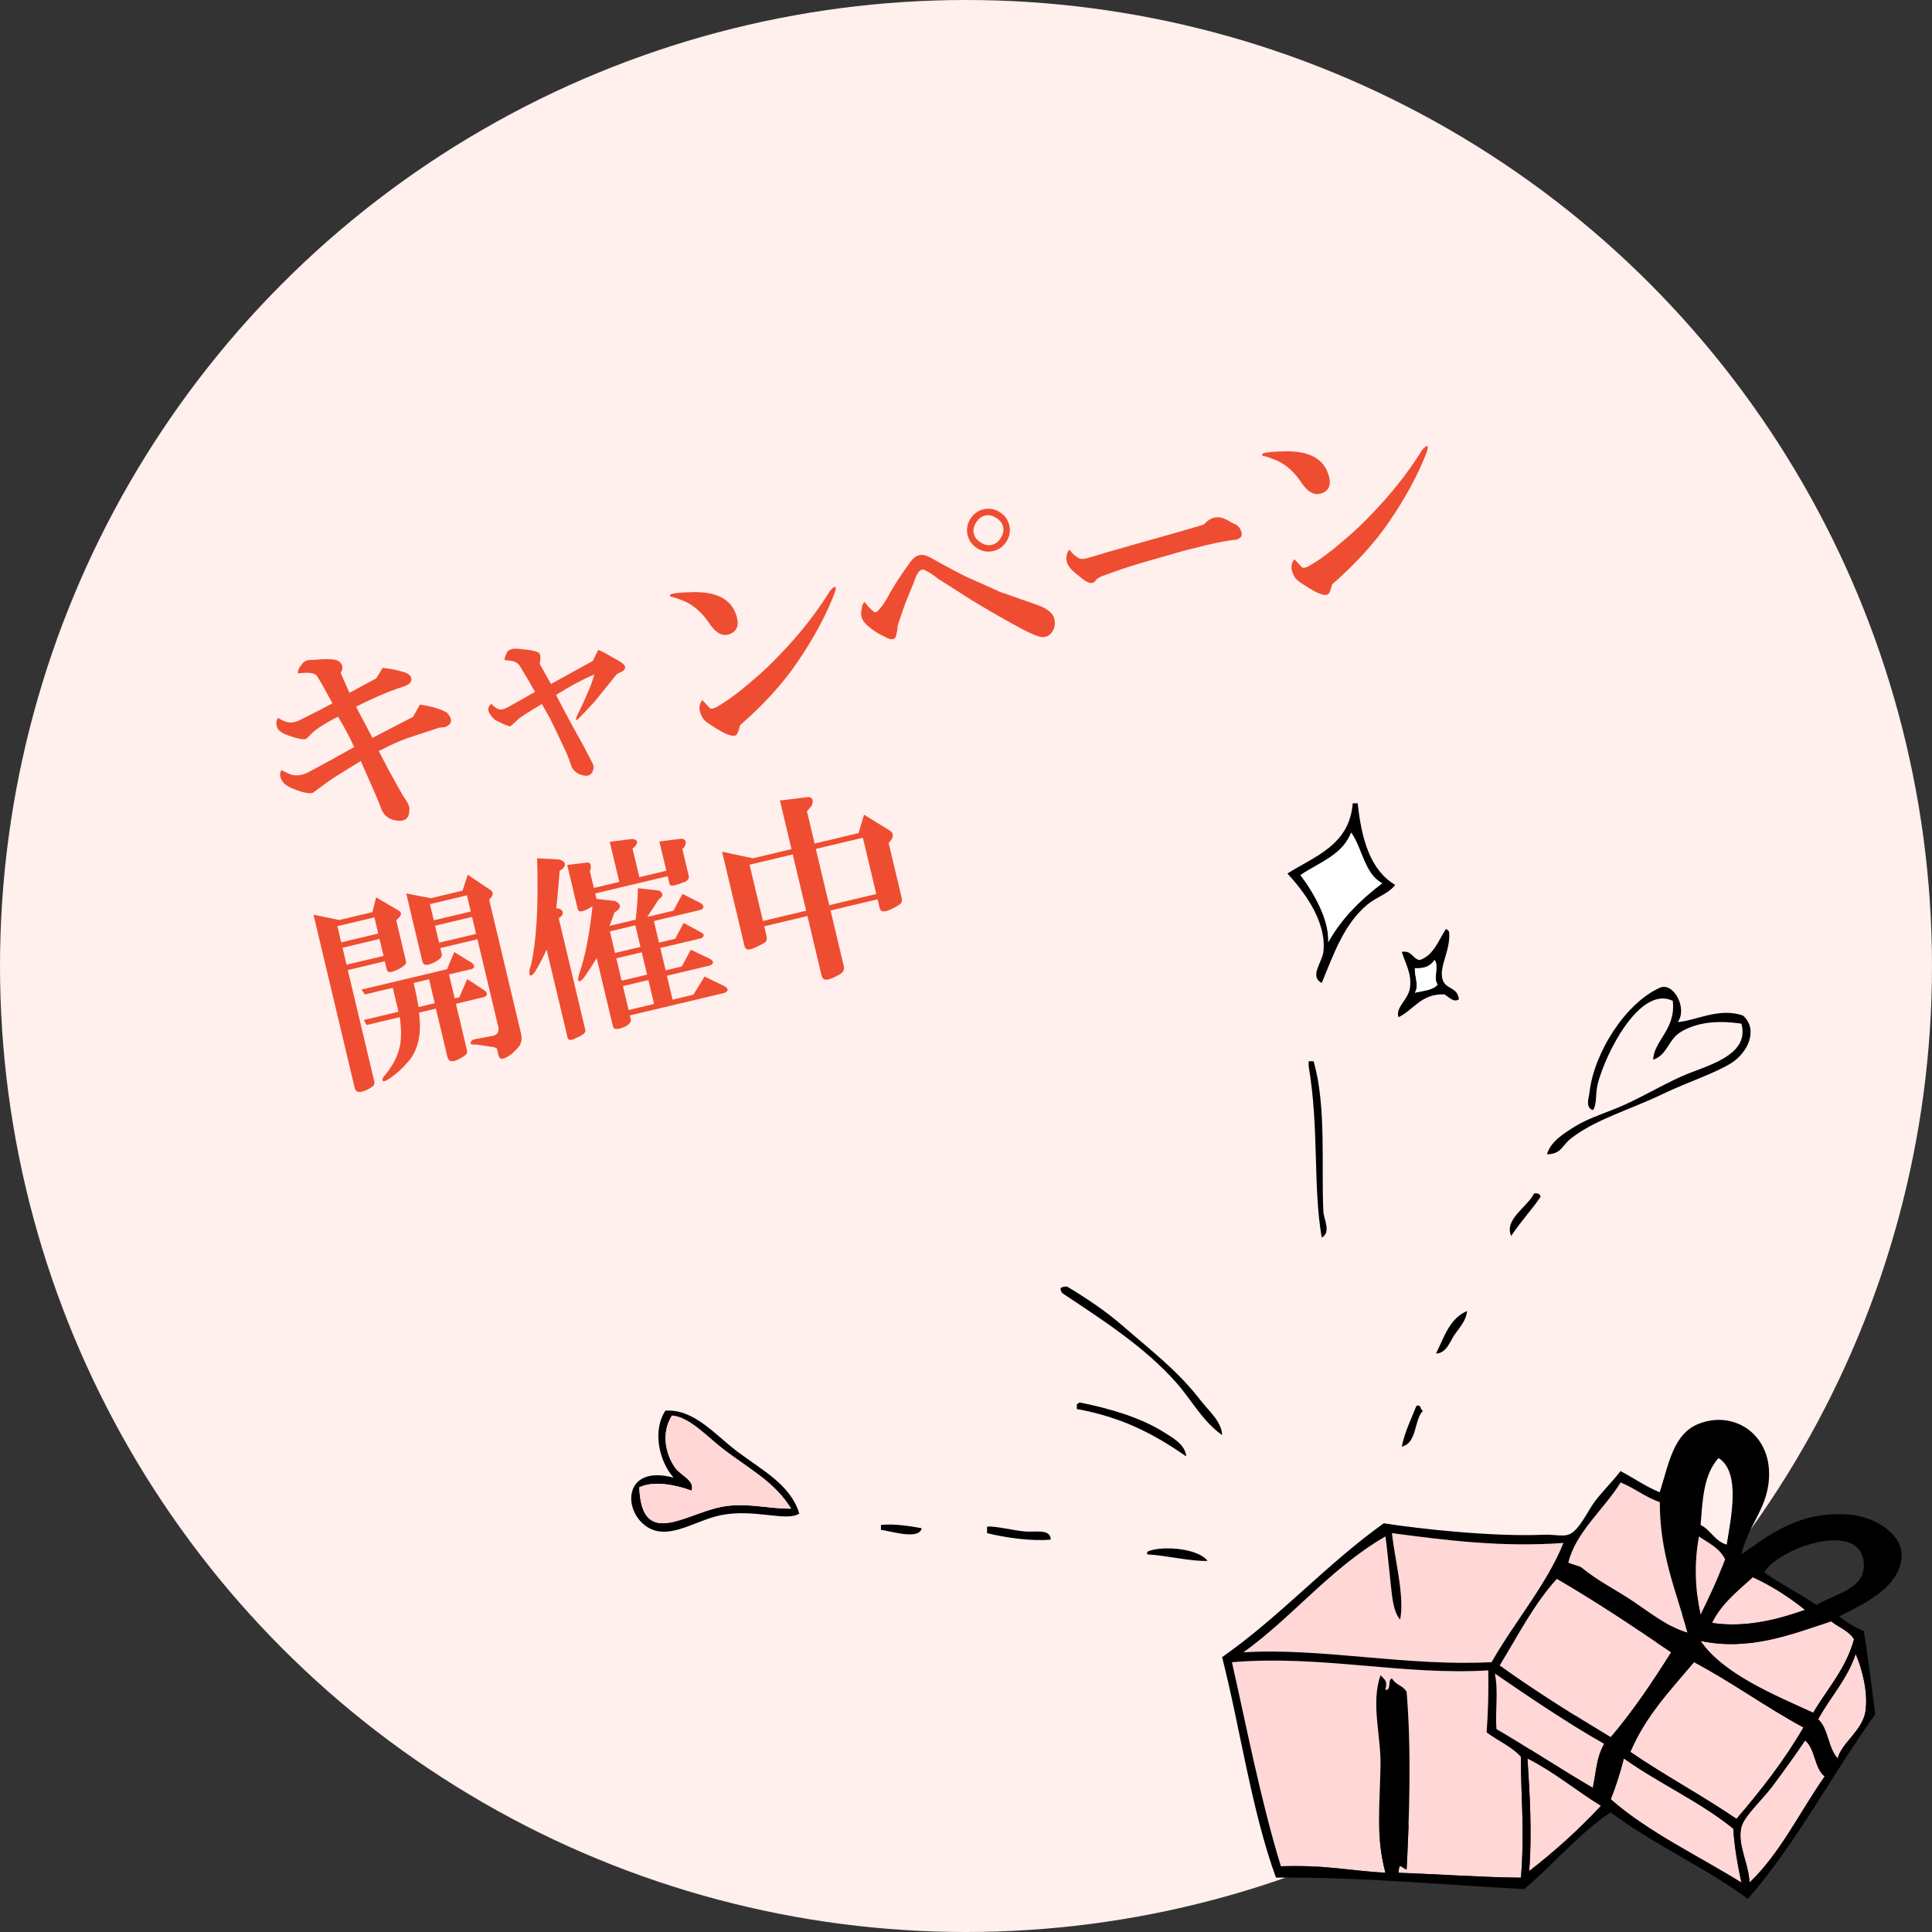 <?xml version="1.0" encoding="UTF-8"?><svg id="_レイヤー_1" xmlns="http://www.w3.org/2000/svg" viewBox="0 0 400 400"><rect x="0" y="0" width="400" height="400" fill="#333333" stroke="none"/><defs><style>.cls-1{fill:#fff;}.cls-1,.cls-2,.cls-3{fill-rule:evenodd;}.cls-4{fill:#ef4d31;}.cls-2{fill:#ffd7d7;}.cls-5{fill:#ffefed;}</style></defs><circle class="cls-5" cx="200" cy="200" r="200"/><g><path class="cls-3" d="M280.08,166.31h1.01c.8,7.42,2.6,13.85,7.77,16.9-1.44,1.88-3.84,2.47-5.75,4.06-4.81,4.02-6.87,9.96-9.46,16.23-2.62-1.29,.09-4.28,.34-6.42,.76-6.55-4.45-12.97-7.44-16.23,5.73-3.62,12.83-5.87,13.52-14.54Zm-10.82,14.87c2.8,3.7,5.95,9.23,5.75,13.86,2.79-4.98,6.73-8.82,11.16-12.17-3.68-1.95-4.1-7.17-6.42-10.48-1.78,4.65-6.66,6.19-10.48,8.79Z"/><path class="cls-1" d="M279.74,172.39c2.33,3.31,2.74,8.53,6.42,10.48-4.43,3.35-8.36,7.19-11.16,12.17,.2-4.63-2.95-10.16-5.75-13.86,3.82-2.6,8.7-4.14,10.48-8.79Z"/><path class="cls-3" d="M299.35,192.34c.3,.15,.61,.3,.68,.68,.32,3.86-2.2,7.18-1.35,9.8,.68,2.11,3.04,1.43,3.38,4.06-1.07,.82-2.19-.57-3.04-1.01-4.83-.14-6.28,3.18-9.47,4.73-.7-2.07,2.02-3.57,2.37-6.08,.4-2.92-.88-4.84-1.69-7.44,2.16-.36,2.15,1.46,3.72,1.69,2.92-1.02,3.84-4.05,5.41-6.42Zm-6.42,8.11c-.08,1.67,.91,3.65,0,5.07,1.75-.4,3.77-.52,4.73-1.69-1-.92,.32-4.16-.68-5.07-.74,1.18-1.99,1.84-4.06,1.69Z"/><path class="cls-1" d="M296.99,198.76c1,.92-.33,4.16,.68,5.07-.97,1.17-2.99,1.29-4.73,1.69,.91-1.42-.08-3.4,0-5.07,2.07,.15,3.32-.51,4.06-1.69Z"/><path class="cls-3" d="M347.35,211.61c3.67-.25,8.58-3.09,13.52-1.35,3.27,2.93,.92,7.72-2.37,9.8-3.35,2.13-8.98,3.92-14.2,6.42-6.9,3.31-13.83,5.21-18.93,9.13-2.07,1.59-2.08,3.32-5.07,3.38,.66-2.55,3.37-4.28,5.75-5.75,2.52-1.55,5.5-2.54,8.45-3.72,4.59-1.84,8.99-4.59,13.86-6.76,4.5-2.01,14.09-4.08,12.17-10.82-5.14-.78-9.32-.21-12.51,1.69-2.67,1.59-2.83,4.87-5.75,5.75,.15-3.96,4.75-6.25,4.06-12.17-6.79-3.28-13.93,10.86-15.55,17.24-.52,2.04-.09,4.3-1.01,5.41-1.6-.67-.81-2.52-.68-3.72,.95-8.21,7.43-18.41,14.54-21.63,2.85-1.29,5.82,4.32,3.72,7.1Z"/><path class="cls-3" d="M270.95,219.72h1.01c2.71,9.22,1.56,22.28,2.03,31.1,.09,1.67,1.67,4.31-.34,5.41-1.85-10.73-.51-22.47-2.71-35.5v-1.01Z"/><path class="cls-3" d="M318.96,247.78c-1.91,2.82-4.22,5.24-6.08,8.11-1.55-3.43,3.4-6.01,4.73-8.79,.77-.1,1.27,.08,1.35,.68Z"/><path class="cls-3" d="M253.04,297.13c-4.03-2.83-6.27-7.2-9.46-10.82-6.56-7.43-15.25-12.99-23.66-18.59-.18-.27-.35-.55-.34-1.01,.3-.26,.76-.36,1.35-.34,3.92,2.36,7.9,4.99,11.49,8.11,5.96,5.19,11.34,9.22,16.23,15.55,1.66,2.15,4.25,4.25,4.39,7.1Z"/><path class="cls-3" d="M303.74,271.44c-.16,2.02-1.69,3.54-2.7,5.07-.8,1.22-1.64,3.72-3.72,3.72,1.67-3.4,2.83-7.31,6.42-8.79Z"/><path class="cls-3" d="M245.6,301.53c-6.33-4.38-13.03-8.09-22.65-9.8v-1.01c.27-.07,.34-.34,.68-.34,6.39,1.3,12.43,3.1,17.24,6.08,1.92,1.19,4.52,2.62,4.73,5.07Z"/><path class="cls-3" d="M293.27,291.05c1.09-.3,.7,.88,1.35,1.01-1.93,2.01-1.18,6.71-4.4,7.44,.66-3.18,1.96-5.71,3.04-8.45Z"/><path class="cls-3" d="M165.49,313.36c-2.65,1.77-9.26-1.06-16.23,.34-5.74,1.15-11.58,5.96-16.23,1.69-4.1-3.77-3.32-12.04,6.42-9.47-2.85-3.19-4.5-9.5-1.69-13.86,5.94-.4,10.26,4.99,14.87,8.45,5.3,3.97,11.03,6.89,12.85,12.84Zm-15.55-13.18c-3.5-2.64-7.07-6.78-10.82-7.1-2.31,3.67-1.29,8.09,.68,10.82,1.19,1.66,4.13,2.61,3.38,4.73-2.69-1.02-7.67-2.24-10.82-.68,.5,12.71,9.34,5.58,16.9,4.06,5.21-1.05,9.49,.4,14.54,.34-3.38-5.45-8.29-7.97-13.86-12.17Z"/><path class="cls-2" d="M163.79,312.34c-5.05,.06-9.32-1.39-14.54-.34-7.56,1.52-16.41,8.65-16.9-4.06,3.15-1.56,8.13-.34,10.82,.68,.75-2.13-2.19-3.07-3.38-4.73-1.96-2.73-2.99-7.15-.68-10.82,3.75,.32,7.32,4.46,10.82,7.1,5.57,4.2,10.48,6.72,13.86,12.17Z"/><path class="cls-2" d="M343.63,310.99c0,10.92,3.41,18.45,5.75,27.04-3.91-1.1-7.55-4-11.16-6.42-3.65-2.46-7.6-4.41-10.82-7.1-.79-.45-1.9-.58-2.7-1.01,1.51-6.27,7.41-11.06,10.82-16.56,2.9,1.16,5.08,3.04,8.11,4.06Z"/><path class="cls-3" d="M190.84,316.4c-.58,2.52-6.36,.58-8.45,.34v-1.01c2.57-.32,6.22,.25,8.45,.68Z"/><path class="cls-3" d="M204.36,316.06c1.91-.12,5.12,.75,7.77,1.01,2.22,.22,5.35-.66,5.41,1.69-3.89,.37-9.49-.4-13.18-1.35v-1.35Z"/><path class="cls-2" d="M288.2,317.41c11.48,1.51,22.74,2.94,35.5,2.03-3.37,8.46-10.19,16.4-14.87,24.68-17.35,.94-35.38-3.04-51.38-2.03,10.34-7.46,18.11-17.5,29.41-24,.38,2.79,.67,6.11,1.01,9.13,.33,2.92,.46,6.25,2.03,8.11,.97-4.81-1.11-12.4-1.69-17.92Z"/><path class="cls-2" d="M351.75,318.09c2.01,1.37,4.33,2.44,5.41,4.73-1.48,4.04-3.25,7.8-5.07,11.49-1.15-5.27-1.36-10.7-.34-16.23Z"/><path class="cls-3" d="M250,323.16c-3.42,.15-8.35-1.11-12.51-1.35-.05-.39,.08-.6,.34-.68,3.24-1.18,10.36-.47,12.17,2.03Z"/><path class="cls-2" d="M373.72,333.3c-5.25,1.86-12.19,3.8-19.27,2.7,1.95-4.02,5.32-6.62,8.45-9.46,4.03,1.83,7.55,4.17,10.82,6.76Z"/><path class="cls-2" d="M346,342.09c-3.87,6.15-7.89,12.16-12.51,17.58-7.88-4.74-15.64-9.6-22.98-14.87,3.76-6.16,7.09-12.74,11.83-17.92,8.19,4.77,15.97,9.95,23.66,15.21Z"/><path class="cls-2" d="M383.86,339.39c-1.7,6.18-5.54,10.23-8.45,15.21-7.96-3.64-18.69-8.03-23.32-14.87,10.17,2.15,18.94-1.41,27.04-4.06,1.55,1.27,3.68,1.95,4.73,3.72Z"/><path class="cls-2" d="M384.2,342.43c1.43,3.31,2.57,8.05,2.03,11.83-.58,4.01-5.03,6.66-5.75,9.8-1.99-2.07-1.91-6.21-4.06-8.11,2.5-4.6,6-8.19,7.77-13.52Z"/><path class="cls-2" d="M308.14,345.81c.09,4.49-.03,8.75-.34,12.84,2.31,1.75,5.19,2.92,7.1,5.07-.04,8.12,.81,15.13,0,25.02-7.24-.03-18.28-.79-25.36-1.01,.2-2.26,.41-1.17,1.69-.68,.58-10.89,1.01-25.04,0-36.85-1.02-1.46-1.97-1.11-3.04-2.71-.96,.28-.03,2.44-1.35,2.37,.45-1.86-.03-2.04-1.01-3.04-2.03,5.82,.1,12.45,0,18.59-.15,8.94-.99,14.67,1.01,22.31-6.33-.3-13.57-1.76-21.63-1.35-4.17-13.5-7.23-29.4-10.14-42.26,18.61-1.54,35.46,2.79,53.07,1.69Z"/><path class="cls-2" d="M373.38,357.64c-4,6.93-8.82,13.04-13.86,18.93-7.1-4.85-14.89-9-21.97-13.86,3.15-7.44,8.34-12.85,13.18-18.59,7.87,4.18,14.82,9.29,22.65,13.52Z"/><path class="cls-2" d="M309.49,346.48c7.36,5.03,14.74,10.05,22.65,14.54-1.65,2.92-1.6,5.46-2.37,9.13-6.75-3.96-13.19-8.22-19.94-12.17-.31-3.33,.44-7.88-.34-11.49Z"/><path class="cls-2" d="M373.72,360.34c2.14,1.7,1.89,5.78,4.06,7.44-5.15,7.35-9.16,15.85-15.55,21.97-.24-4.21-2.58-7.86-1.69-11.49,.55-2.25,4.43-5.78,6.42-8.45,2.83-3.8,4.9-6.68,6.76-9.47Z"/><path class="cls-2" d="M316.25,364.06c5.54,2.8,10.06,6.62,15.21,9.8-4.57,4.9-9.54,9.4-14.88,13.52,.65-7.71,.09-16.37-.34-23.32Z"/><path class="cls-2" d="M336.2,364.06c7.24,5.16,15.82,8.97,22.65,14.54,.27,4.01,.93,7.63,1.69,11.16-9.1-5.66-19.17-10.36-27.05-17.24,1.06-2.66,1.96-5.48,2.71-8.45Z"/><path class="cls-3" d="M360.54,321.81c4.75-3.17,11.93-9.58,23.32-8.11,3.94,.51,10.5,3.73,9.8,9.13-.8,6.16-8.03,9.33-12.85,11.83,1.46,1.24,3.19,2.22,5.07,3.04,1.01,6.03,1.71,12.42,2.36,17.24-9,12.52-16.33,26.71-26.37,38.2-8.86-6.58-19.6-11.28-28.4-17.92-6.77,4.5-11.75,10.79-17.91,15.89-15.38-.78-33.68-2.53-51.38-2.37-5.03-13.68-7.55-31.66-11.16-45.64,12-8.4,21.58-19.22,33.47-27.72,7.44,1.17,22.87,2.84,33.13,2.37,1.92-.09,3.83,.4,5.07,0,2.21-.72,4.01-4.9,5.41-6.76,1.76-2.35,3.77-4.25,5.41-6.42,2.73,1.44,5.17,3.17,8.11,4.4,1.89-5.85,2.78-12.12,8.11-14.2,7.08-2.76,14.42,1.89,14.54,10.14,.1,7.12-4.3,10.6-5.75,16.9Zm-4.73-19.94c-3.21,3.51-3.31,9.01-3.72,13.86,2.13,1.03,2.93,3.38,5.41,4.06,.87-5.55,2.97-14.97-1.69-17.92Zm-20.28,5.07c-3.41,5.5-9.3,10.29-10.82,16.56,.8,.44,1.91,.56,2.7,1.01,3.21,2.69,7.17,4.64,10.82,7.1,3.61,2.43,7.25,5.33,11.16,6.42-2.34-8.59-5.74-16.12-5.75-27.04-3.04-1.02-5.21-2.9-8.11-4.06Zm-45.64,28.4c-1.57-1.86-1.69-5.19-2.03-8.11-.35-3.01-.63-6.34-1.01-9.13-11.3,6.5-19.07,16.54-29.41,24,16.01-1.01,34.03,2.97,51.38,2.03,4.69-8.27,11.5-16.21,14.87-24.68-12.75,.92-24.01-.52-35.5-2.03,.58,5.51,2.66,13.1,1.69,17.92Zm62.2-1.01c1.83-3.7,3.59-7.45,5.07-11.49-1.08-2.29-3.4-3.36-5.41-4.73-1.02,5.52-.81,10.96,.34,16.23Zm33.8-10.48c-.4-9.56-17.92-3.21-20.62,1.69,3.41,2.45,7.34,4.38,10.82,6.76,3.61-2.3,10.02-3.17,9.8-8.45Zm-22.99,2.7c-3.13,2.85-6.5,5.44-8.45,9.46,7.08,1.09,14.02-.85,19.27-2.7-3.27-2.59-6.79-4.93-10.82-6.76Zm-40.57,.34c-4.73,5.18-8.07,11.76-11.83,17.92,7.34,5.28,15.11,10.13,22.98,14.87,4.61-5.41,8.63-11.42,12.51-17.58-7.7-5.26-15.47-10.45-23.66-15.21Zm56.79,8.79c-8.11,2.64-16.87,6.21-27.04,4.06,4.63,6.84,15.36,11.23,23.32,14.87,2.91-4.98,6.75-9.03,8.45-15.21-1.05-1.77-3.18-2.45-4.73-3.72Zm-2.7,20.28c2.15,1.9,2.06,6.05,4.06,8.11,.71-3.14,5.17-5.79,5.75-9.8,.54-3.78-.6-8.52-2.03-11.83-1.77,5.33-5.28,8.92-7.77,13.52Zm-121.36-11.83c2.91,12.85,5.97,28.76,10.14,42.26,8.07-.41,15.31,1.05,21.63,1.35-2.01-7.64-1.16-13.37-1.01-22.31,.1-6.14-2.03-12.77,0-18.59,.98,1,1.47,1.18,1.01,3.04,1.32,.08,.39-2.09,1.35-2.37,1.07,1.59,2.02,1.24,3.04,2.71,1.01,11.8,.58,25.96,0,36.85-1.29-.5-1.49-1.58-1.69,.68,7.08,.23,18.12,.98,25.36,1.01,.81-9.89-.04-16.9,0-25.02-1.91-2.15-4.79-3.32-7.1-5.07,.3-4.09,.43-8.36,.34-12.84-17.62,1.09-34.47-3.23-53.07-1.69Zm95.67,0c-4.85,5.75-10.03,11.15-13.18,18.59,7.08,4.86,14.87,9.01,21.97,13.86,5.04-5.9,9.86-12,13.86-18.93-7.83-4.23-14.77-9.34-22.65-13.52Zm-40.9,13.86c6.75,3.95,13.19,8.21,19.94,12.17,.77-3.66,.72-6.21,2.37-9.13-7.91-4.49-15.29-9.5-22.65-14.54,.78,3.62,.03,8.16,.34,11.49Zm57.13,11.83c-1.99,2.67-5.87,6.21-6.42,8.45-.89,3.63,1.45,7.28,1.69,11.49,6.39-6.12,10.4-14.62,15.55-21.97-2.17-1.66-1.92-5.74-4.06-7.44-1.87,2.79-3.93,5.67-6.76,9.47Zm-50.37,17.58c5.34-4.12,10.31-8.62,14.88-13.52-5.16-3.18-9.68-7-15.21-9.8,.43,6.96,.99,15.62,.34,23.32Zm16.9-14.87c7.88,6.88,17.94,11.58,27.05,17.24-.76-3.52-1.42-7.14-1.69-11.16-6.83-5.56-15.41-9.38-22.65-14.54-.75,2.97-1.65,5.79-2.71,8.45Z"/></g><g><path class="cls-4" d="M86.93,145.87c2.57,.4,4.45,.97,5.63,1.7,1.23,1.39,1.07,2.39-.47,2.98l-1.16,.11-5.63,1.85c-1.47,.46-3.1,1.13-4.92,2.01-.8,.42-1.46,.74-1.96,.97l1.87,3.6c1.4,2.59,2.48,4.53,3.24,5.81,.99,1.34,1.39,2.31,1.2,2.92-.02,1.8-1.1,2.46-3.25,1.95-1.32-.36-2.2-1.22-2.64-2.58-.36-1.04-1.74-4.25-4.15-9.64-.59,.37-1.76,1.09-3.53,2.19l-2.2,1.37c-.78,.52-2.17,1.53-4.17,3.02-.72,.28-2.2-.04-4.45-.97-1.5-.65-2.29-1.59-2.36-2.81,.03-.34,.12-.65,.29-.91,.89,.46,1.53,.76,1.9,.9,1.21,.39,2.52,.19,3.91-.59,1.49-.8,2.99-1.61,4.48-2.42l4.77-2.65c-.96-2.13-2.08-4.23-3.35-6.29-2.91,1.48-4.81,2.72-5.69,3.72-.54,.58-.91,.89-1.12,.94-.66,.05-1.67-.16-3.02-.63-1.69-.5-2.64-1.17-2.84-2.02-.18-.74-.09-1.33,.26-1.75,.92,.57,1.73,.88,2.42,.94,.79,.04,1.69-.23,2.68-.81,1.81-.88,3.87-1.93,6.16-3.15-2.03-3.79-3.17-5.76-3.43-5.93-.4-.24-.99-.38-1.79-.42-.56,.02-1.22,.07-1.99,.14,.06-.69,.36-1.32,.9-1.9,.4-.66,1.18-.95,2.32-.89,2.52-.26,4.22-.22,5.09,.14,1.05,.65,1.25,1.5,.61,2.55,.52,1.23,1.12,2.6,1.82,4.12l5.53-3,1.34-2.17c1.62,.18,3.03,.46,4.25,.84,1.08,.31,1.65,.79,1.69,1.45,.04,.66-.45,1.18-1.49,1.54-2.93,.92-6.25,2.33-9.96,4.22l3.39,6.45c2.4-1.25,5.2-2.7,8.41-4.36l1.42-2.53Z"/><path class="cls-4" d="M123.86,134.56c.61,.19,1.57,.7,2.89,1.5,1.79,.92,2.69,1.61,2.68,2.06,0,.45-.31,.81-.93,1.06l-.76,.35c-1.56,1.95-3.08,3.83-4.56,5.64-1.16,1.29-2.33,2.52-3.5,3.7-.56,.47-.59,.14-.07-1,.62-1.16,1.29-2.61,2-4.35,.6-1.26,1.08-2.56,1.44-3.88-2.45,1.03-5.1,2.45-7.93,4.25,1.87,3.6,3.78,7.14,5.73,10.61,.62,1.2,1.25,2.4,1.87,3.6,.23,.51,.24,1.01,.02,1.51-.41,1.11-1.44,1.29-3.07,.56-.66-.41-1.12-.91-1.38-1.53-.46-1.46-.9-2.59-1.31-3.4-1.61-3.44-2.62-5.56-3.03-6.36l-1.75-3.12c-2.86,1.69-4.52,2.76-4.97,3.21-.64,.6-1.15,1.06-1.53,1.38-.32,.08-1.38-.35-3.17-1.27-1.58-1.42-1.84-2.54-.8-3.35,.6,.65,1.14,1.02,1.62,1.13,.48,.11,1.06-.03,1.76-.42,1.79-.99,3.67-2.05,5.65-3.2-.81-1.49-1.85-3.27-3.12-5.33-.37-.59-.96-.95-1.78-1.09l-1.39-.17c0-.45,.13-.87,.37-1.27,.22-.95,1.33-1.27,3.31-.96,1.72,.15,2.85,.39,3.37,.71,.4,.24,.47,1.01,.21,2.31l2.34,4.17,8.65-4.76,1.14-2.3Z"/><path class="cls-4" d="M151.08,131.28c-1.54,.59-3.05-.29-4.51-2.64-1.51-2.11-3.26-3.55-5.24-4.32-.87-.35-1.66-.62-2.38-.78-.37-.14-.36-.31,.04-.52,.51-.23,2.05-.37,4.62-.43,4.48-.05,7.33,1.29,8.55,4.04,1.03,2.45,.67,4-1.09,4.64Zm-5.69,13.66c.6,.65,1.13,1.19,1.57,1.65,.29,.27,.87,.13,1.76-.42,1.97-1.15,4.22-2.8,6.74-4.98,2.25-1.88,4.32-3.84,6.2-5.86,3.79-3.94,7.03-8.02,9.73-12.27,.08-.13,.24-.4,.49-.79,1.08-1.15,1.39-1.01,.95,.45-1.81,4.7-4.42,9.54-7.84,14.52-2.92,4.29-6.84,8.6-11.77,12.92-.28,1.19-.57,1.88-.86,2.06-.7,.39-2.24-.2-4.64-1.76-1.05-.65-1.74-1.16-2.05-1.54-1.04-1.55-1.13-2.88-.27-3.98Z"/><path class="cls-4" d="M179.01,124.64c.65,.86,1.26,1.5,1.81,1.93,.29,.27,.57,.26,.84-.03,.83-.76,1.71-2.03,2.63-3.83,1.03-1.82,2.43-3.95,4.21-6.4,1.1-1.5,2.43-1.81,3.99-.95,3.51,1.98,6.21,3.41,8.11,4.31,2.51,1.09,4.64,2.04,6.41,2.86,2.69,.94,5.27,1.84,7.73,2.71,2.09,.74,3.27,1.7,3.55,2.87,.23,.96,.1,1.83-.39,2.62-.49,.79-1.18,1.18-2.08,1.17-.9,0-3.11-1-6.61-2.98-2.71-1.49-5.53-3.13-8.42-4.91-3.58-2.29-5.77-3.69-6.56-4.17-.97-.78-1.78-1.32-2.41-1.62-.95-.67-1.72-.15-2.33,1.56-.14,.37-.28,.74-.41,1.11l-1.39,3.37c-.22,.5-.82,2.22-1.81,5.15-.04,.8-.18,1.62-.43,2.46-.3,.64-1.03,.64-2.19,.01-1.4-.68-2.45-1.33-3.16-1.95-1.37-1.02-1.97-2.12-1.79-3.28l.13-.87c.09-.58,.28-.96,.57-1.15Zm26.66-10.56c-1.17,.28-2.29,.1-3.34-.56-1.05-.65-1.72-1.56-2-2.73-.28-1.17-.09-2.28,.56-3.34,.65-1.05,1.56-1.72,2.73-2,1.17-.28,2.28-.09,3.34,.56,1.05,.65,1.72,1.56,2,2.73,.28,1.17,.09,2.28-.56,3.34-.65,1.06-1.56,1.72-2.73,2Zm-.3-1.28c.74-.18,1.36-.66,1.85-1.45s.64-1.56,.46-2.3c-.18-.74-.66-1.36-1.45-1.85s-1.56-.64-2.3-.46c-.75,.18-1.36,.66-1.85,1.45-.49,.79-.64,1.56-.46,2.3,.18,.75,.66,1.36,1.45,1.85,.79,.49,1.56,.64,2.3,.46Z"/><path class="cls-4" d="M249.23,108.6c1.15-1.29,2.39-1.75,3.72-1.39,.47,.11,1.11,.41,1.9,.9,.26,.16,.58,.31,.95,.45,.4,.24,.68,.51,.87,.81,.73,1.18,.52,1.96-.62,2.34-1.54,.14-3.59,.52-6.14,1.12-3.19,.76-5.57,1.38-7.14,1.87-5.38,1.51-9.05,2.6-11.02,3.3l-2.8,1c-1.04,.36-1.69,.68-1.96,.97-.54,1.03-1.51,.98-2.9-.15-.55-.43-1.04-.82-1.46-1.17-1.39-1.13-2.01-2.28-1.83-3.44,.14-.82,.37-1.27,.69-1.35,.52,.78,1.17,1.35,1.93,1.73,.5,.22,1.27,.15,2.31-.21,1.36-.43,4.56-1.37,9.62-2.8,5.7-1.58,10.33-2.9,13.89-3.98Z"/><path class="cls-4" d="M273.66,102.12c-1.54,.59-3.05-.29-4.51-2.64-1.51-2.11-3.26-3.55-5.24-4.32-.87-.35-1.66-.62-2.38-.78-.37-.14-.35-.31,.05-.52,.51-.23,2.04-.37,4.62-.42,4.48-.05,7.33,1.29,8.55,4.04,1.03,2.45,.67,4-1.09,4.64Zm-5.69,13.66c.6,.65,1.13,1.19,1.57,1.65,.29,.27,.88,.13,1.76-.42,1.97-1.14,4.22-2.8,6.74-4.98,2.25-1.88,4.31-3.83,6.2-5.86,3.79-3.94,7.03-8.02,9.73-12.27,.08-.13,.24-.4,.49-.79,1.08-1.15,1.39-1.01,.95,.45-1.81,4.7-4.42,9.54-7.85,14.52-2.92,4.29-6.84,8.6-11.77,12.92-.28,1.19-.56,1.88-.86,2.06-.7,.39-2.24-.2-4.64-1.76-1.05-.65-1.74-1.16-2.05-1.54-1.04-1.55-1.13-2.88-.27-3.98Z"/><path class="cls-4" d="M72.01,200.85l5.43,22.82c.13,.53,.1,.88-.09,1.03-.35,.42-.94,.78-1.76,1.09-1.23,.52-1.94,.35-2.14-.5l-8.54-35.91,5.32,1.1,6.86-1.63,.79-3.06,4.7,2.76c.53,.33,.57,.76,.14,1.31l-.68,.67,1.97,8.3c.1,.43,.06,.72-.13,.87-.46,.45-.99,.8-1.6,1.06-1.31,.65-2.04,.65-2.19,.02l-.42-1.76-7.66,1.82Zm-2.16-9.1l.8,3.35,7.66-1.82-.8-3.35-7.66,1.82Zm1.9,7.98l7.66-1.82-.83-3.51-7.66,1.82,.83,3.51Zm15.01,9.92c.24,1.97,.25,3.65,.02,5.05-.37,2.23-1.19,3.99-2.45,5.3-.97,1.13-2.03,2.11-3.18,2.95-1.63,1.17-2.24,1.21-1.83,.1,1.77-2,2.91-4.06,3.41-6.21,.39-1.67,.4-3.75,.03-6.25l-6.86,1.63-.58-1.04,7.18-1.71c-.38-1.6-.77-3.24-1.18-4.95l-5.75,1.37-.75-1,17.72-4.22,1.51-3.56,3.56,2.19c.68,.51,.73,.95,.14,1.31l-4.79,1.14,1.18,4.95,.96-.23,1.63-3.76,3.59,2.35c.68,.51,.68,.96-.02,1.35l-5.91,1.41,2.24,9.42c.13,.53,.1,.88-.09,1.03-.27,.29-.8,.64-1.6,1.06-1.31,.65-2.07,.49-2.3-.46l-2.39-10.05-3.51,.84Zm4.41-13.36l.27,1.12c.1,.43-.04,.8-.41,1.11-.38,.32-.82,.59-1.32,.82-1.31,.65-2.06,.55-2.26-.3l-3.34-14.05,5.12,.97,6.54-1.56,1.07-3.29,4.82,3.24c.42,.35,.47,.79,.14,1.31l-.52,.63,6.57,27.61c.3,1.28,.09,2.28-.63,3.02-.97,1.13-1.92,1.86-2.85,2.2-.61,.26-1.01,.01-1.19-.73-.18-.75-.28-1.17-.3-1.28-.03-.11-.28-.21-.75-.33-1.17-.17-2.33-.35-3.5-.52-1.33,.09-1.58-.24-.74-1,.21-.05,.42-.1,.64-.15l3.23-.6c1.2-.17,1.66-.84,1.38-2.01l-4.29-18.04-7.66,1.82Zm-5.53,7.22c.41,1.7,.74,3.36,1.02,4.99l3.35-.8-1.18-4.95-3.19,.76Zm4.17-12.97l7.66-1.82-.8-3.35-7.66,1.82,.8,3.35Zm1.1,4.63l7.66-1.82-.84-3.51-7.66,1.82,.84,3.51Z"/><path class="cls-4" d="M113.17,196.62c-.82,1.77-1.63,3.31-2.44,4.63-.86,1.11-1.23,.97-1.11-.41,.11-.47,.21-.78,.29-.91,1.17-5,1.6-12.41,1.29-22.23l4.61,.25c1.21,.39,1.47,1,.78,1.84l-.72,.51c-.25,3.21-.48,5.79-.69,7.75l.52,.05c.87,.36,1.05,.88,.54,1.56l-.56,.47,5.51,23.14c.13,.53-.53,1.08-1.97,1.65-.29,.18-.55,.3-.76,.35-.53,.13-.85-.03-.95-.45l-4.33-18.19Zm32.69,5.55l4.2,2.04c.79,.49,.78,.94-.02,1.35l-19.63,4.67,.19,.8c.15,.64-.44,1.23-1.77,1.77-1.15,.38-1.78,.31-1.91-.22l-3.38-14.2c-.89,1.45-1.68,2.65-2.35,3.59-.16,.27-.38,.54-.65,.83-.83,.76-1.04,.36-.62-1.2,1.21-3.43,2.12-8.09,2.75-13.98-.78,.52-1.38,.83-1.8,.93-.72,.28-1.14,.16-1.27-.37l-2.16-9.1,4.26-.51c.58,.09,.76,.61,.54,1.56l-.12,.2,.83,3.51,5.27-1.25-1.98-8.3,4.58-.58c1.14,.07,1.37,.57,.7,1.52l-.56,.47,1.41,5.91,5.59-1.33-1.44-6.06,4.58-.58c.93,.12,1.12,.69,.58,1.72l-.4,.43,1.33,5.59c.1,.43-.14,.82-.73,1.19-.32,.08-.79,.24-1.4,.5-1.15,.39-1.77,.37-1.87-.06l-.38-1.6-15,3.57,.27,1.12,3.81,.44c1.13,.52,1.34,1.14,.62,1.88l-.72,.51c-.33,.98-.67,1.9-1.03,2.77l5.43-1.29c.26-2.2,.42-4.37,.47-6.52l4.33,.49c.77,.38,.93,.85,.5,1.4l-.56,.47c-.49,.79-1.27,1.99-2.35,3.59l5.43-1.29,1.87-3.48,3.84,1.95c.68,.51,.68,.96-.02,1.35l-9.74,2.32,1.06,4.47,3.35-.8,1.75-3.28,3.68,1.99c.66,.41,.64,.8-.05,1.19l-8.46,2.01,1.1,4.63,3.35-.8,1.87-3.48,4,1.92c.79,.49,.78,.94-.02,1.35l-8.94,2.13,1.18,4.95,4.31-1.03,2.31-3.75Zm-19.59-9.34l1.06,4.47,5.27-1.25-1.06-4.47-5.27,1.25Zm2.43,10.21l5.27-1.25-1.1-4.63-5.27,1.25,1.1,4.63Zm.27,1.12l1.18,4.95,5.27-1.25-1.18-4.95-5.27,1.25Z"/><path class="cls-4" d="M158.23,191.8l.46,1.92c.15,.64,.04,1.12-.33,1.43-1.39,.78-2.4,1.25-3.04,1.4-.64,.15-1.03-.09-1.19-.73l-4.63-19.47,6.39,1.35,7.98-1.9-2.39-10.06,5.9-.73c.93,.12,1.13,.74,.62,1.88l-.93,1.06,1.59,6.7,9.1-2.17,1.12-3.81,5.33,3.28c.79,.49,.85,1.21,.17,2.15l-.4,.43,2.7,11.33c.13,.53,.06,.94-.21,1.23-.38,.32-1.02,.69-1.92,1.13-1.42,.67-2.21,.64-2.39-.11l-.46-1.92-9.74,2.32,2.73,11.49c.18,.74-.08,1.31-.78,1.7-.99,.57-1.8,.93-2.44,1.09-.75,.18-1.21-.11-1.38-.85l-2.92-12.29-8.94,2.13Zm-.27-1.12l8.94-2.13-2.77-11.65-8.94,2.13,2.77,11.65Zm10.95-14.92l2.77,11.65,9.74-2.32-2.77-11.65-9.74,2.32Z"/></g></svg>